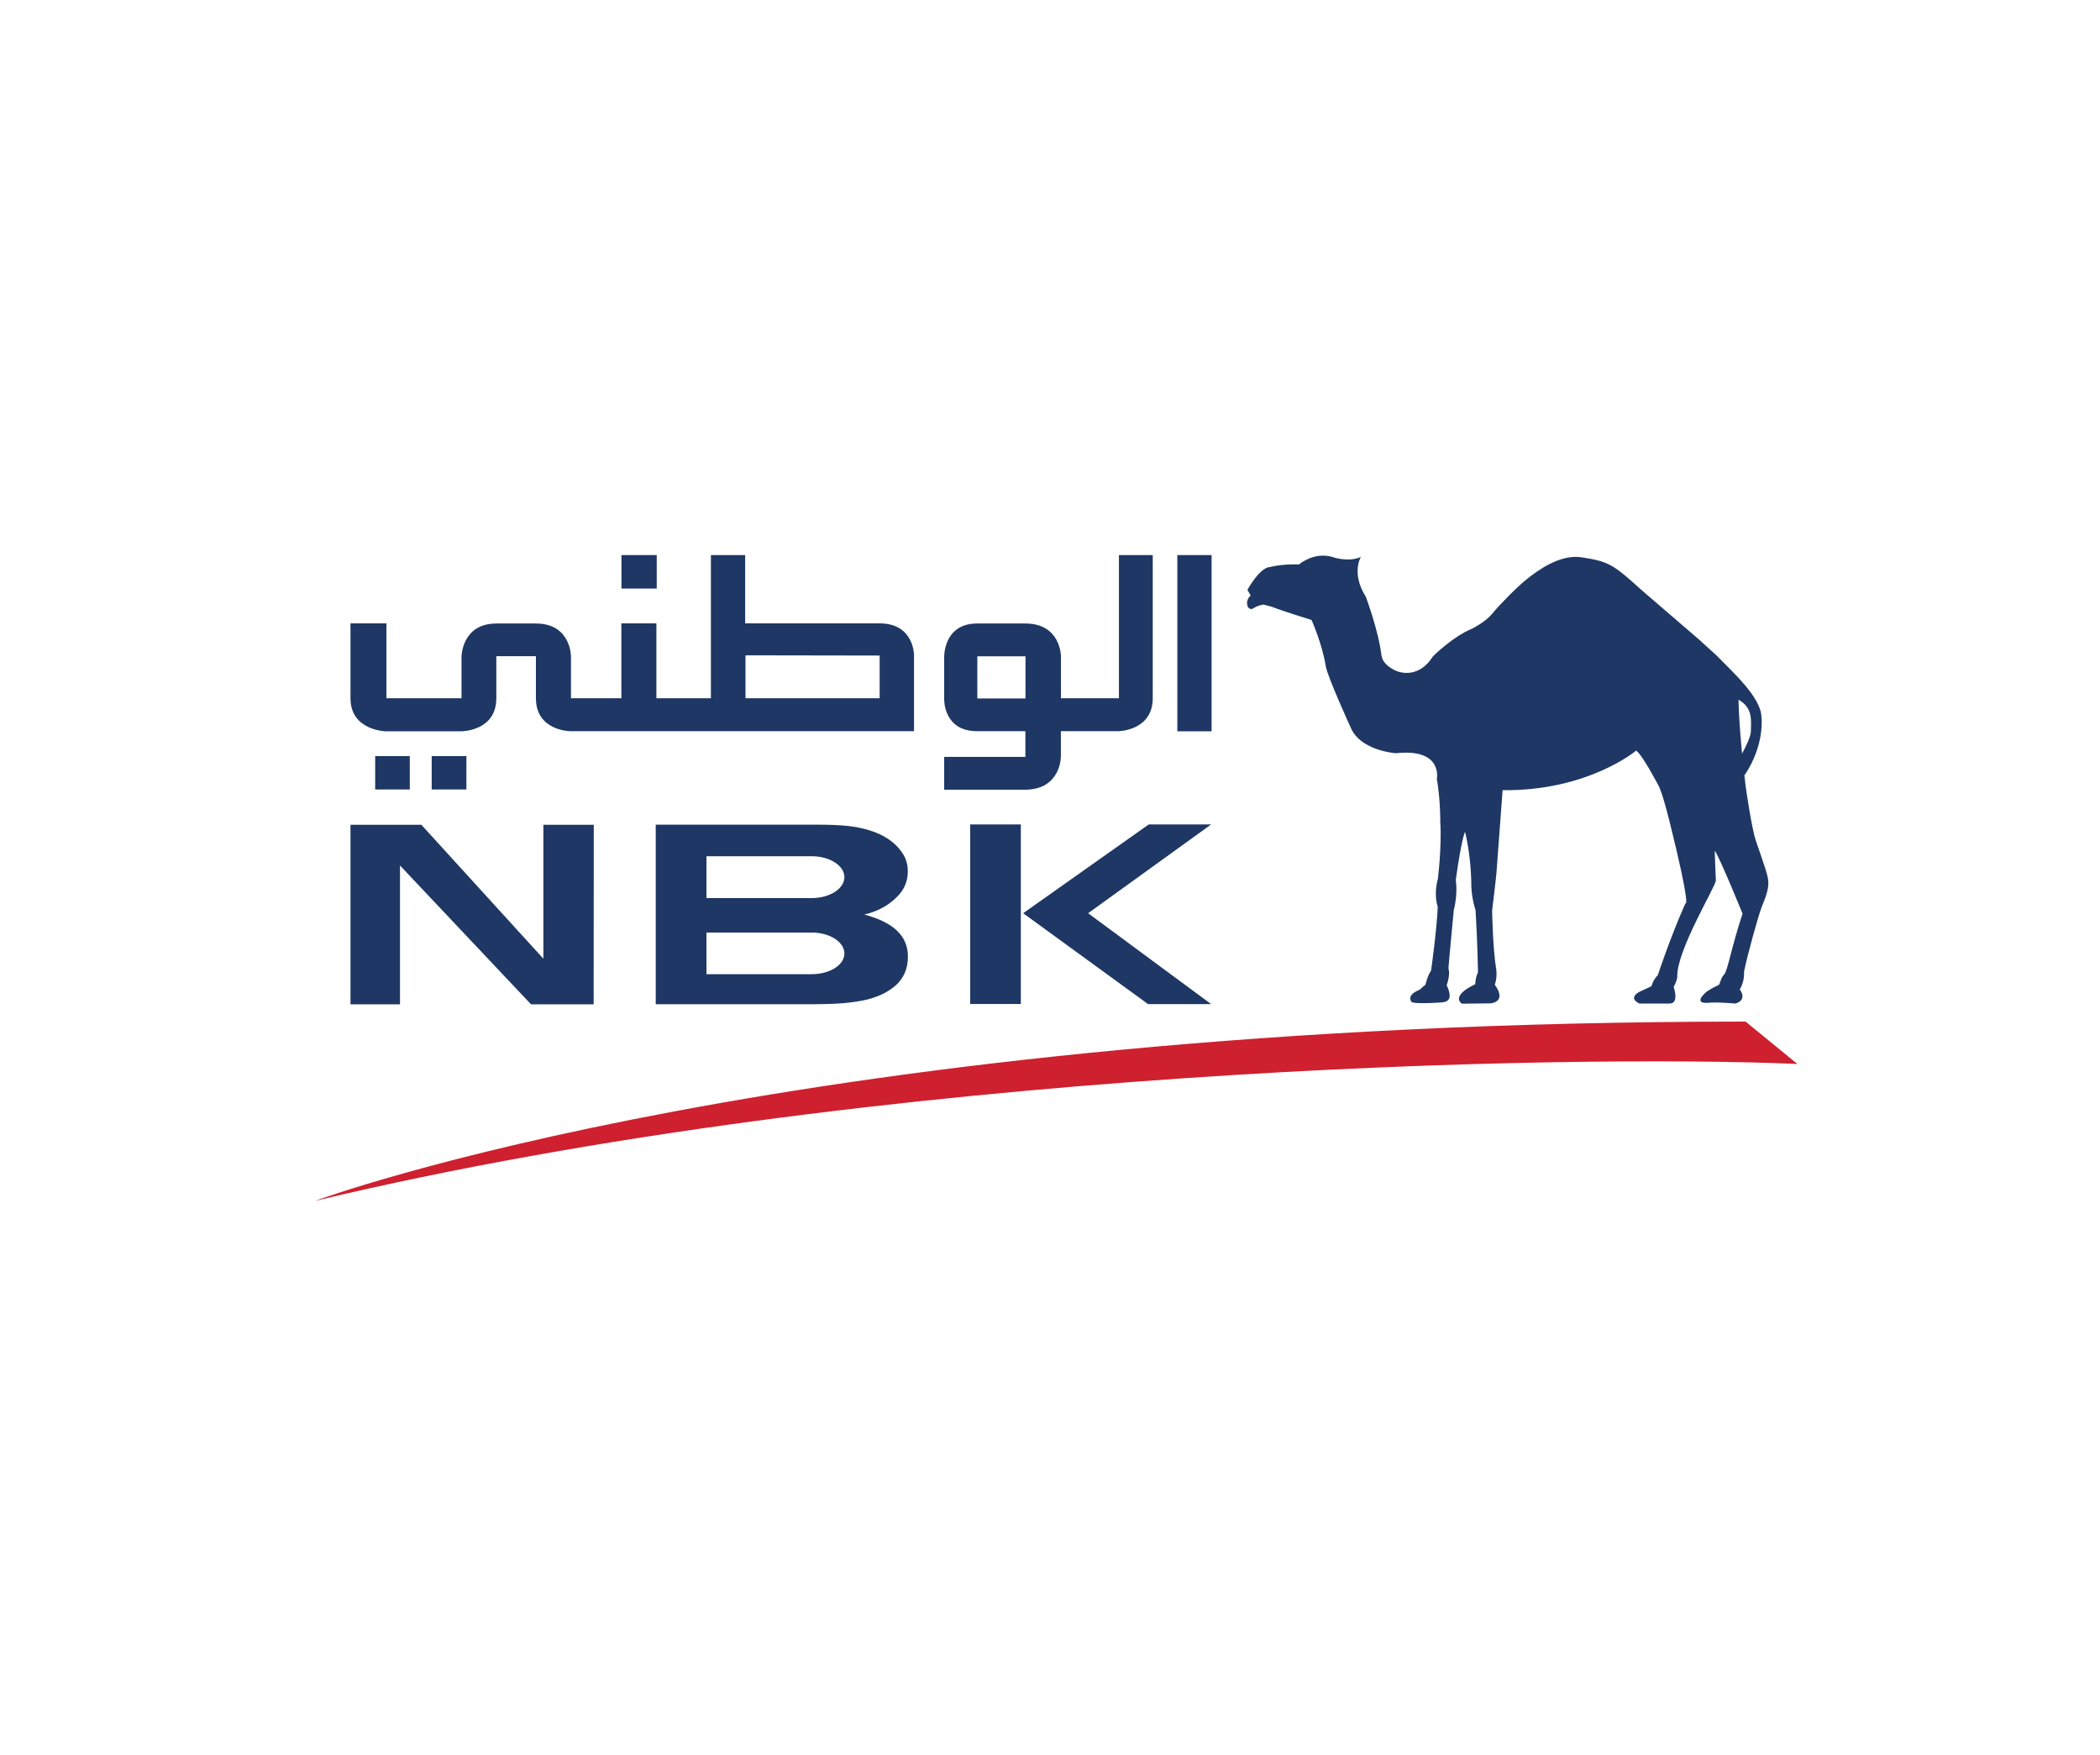 <svg xmlns="http://www.w3.org/2000/svg" width="140" height="117" viewBox="0 0 140 117" fill="none"><path d="M60.935 48.74H38.035C38.035 48.74 35.728 48.74 35.728 46.537V43.741H33.088V46.544C33.088 48.747 30.752 48.747 30.752 48.747H25.724C25.724 48.747 23.366 48.71 23.366 46.544V41.553H25.761V46.544H30.767V43.786C30.767 43.786 30.767 41.561 33.103 41.561H35.721C38.064 41.561 38.064 43.741 38.064 43.741V46.544H41.424V41.553H43.76V46.544H47.394V37H49.678V41.553H58.644C60.935 41.553 60.935 43.66 60.935 43.66V48.74ZM49.7 46.544H58.644V43.697L49.7 43.682V46.544Z" fill="#1E3764"></path><path d="M74.536 48.74C74.536 48.74 76.85 48.732 76.85 46.53V37H74.596V46.544H70.732V43.741C70.732 43.741 70.717 41.561 68.359 41.561H65.148C62.864 41.561 62.945 43.83 62.945 43.83V46.596C62.945 46.596 62.871 48.74 65.148 48.74H68.359V50.453H62.945V52.64H68.329C70.717 52.64 70.725 50.453 70.725 50.453V48.74H74.536ZM65.155 43.749H68.366V46.559H65.155V43.749Z" fill="#1E3764"></path><path d="M80.773 37H78.489V48.747H80.773V37Z" fill="#1E3764"></path><path d="M26.666 57.691V66.946H23.366V54.977H28.09L36.225 63.905V54.977H39.585L39.577 66.946H35.402L26.666 57.691Z" fill="#1E3764"></path><path d="M116.37 68.096L119.826 70.921C105.031 70.269 58.592 71.062 21 80.05C21 80.043 53.178 68.111 116.37 68.096Z" fill="#CE202F"></path><path d="M114.427 43.683C115.502 44.795 117.416 46.486 117.43 47.814C117.43 47.814 117.675 49.616 116.318 51.655L115.406 51.507C115.406 51.507 116.726 49.408 116.726 48.748C116.726 48.081 116.897 47.198 115.903 46.642C115.903 46.642 115.903 48.511 116.377 52.412C116.377 52.412 116.763 55.178 117.06 56.046C117.66 57.811 117.89 58.397 117.89 58.842C117.89 59.279 117.757 59.709 117.438 60.48C117.223 61.037 116.496 63.64 116.266 64.782C116.266 64.782 116.333 65.368 115.984 65.961C115.984 65.961 116.541 66.628 115.695 66.895C115.695 66.895 114.627 66.791 113.967 66.836C113.967 66.836 112.862 66.999 113.633 66.235C113.633 66.235 113.774 66.028 114.568 65.664C114.687 65.605 114.672 65.249 114.954 64.938C115.176 64.7 115.45 63.061 116.17 60.903C116.17 60.903 114.687 57.247 114.316 56.698C114.316 56.698 114.368 58.293 114.39 58.693C114.412 59.02 111.817 63.276 111.817 65.049C111.817 65.049 111.861 65.249 111.579 65.79C111.579 65.79 111.972 66.895 111.305 66.895H109.303C109.303 66.895 108.502 66.576 109.273 66.124L110.096 65.738C110.096 65.738 110.207 65.308 110.519 65.004C110.519 65.004 111.372 62.423 112.365 60.206C112.365 60.206 112.766 60.651 111.327 54.852C111.327 54.852 110.815 52.76 110.548 52.33C110.548 52.33 109.518 50.358 109.08 50.031C109.08 50.031 105.869 52.738 100.173 52.671L99.758 58.256C99.758 58.256 99.602 59.724 99.476 60.688C99.476 60.688 99.513 63.269 99.758 64.671C99.758 64.671 99.817 65.16 99.654 65.649C99.654 65.649 100.5 66.695 99.402 66.88L97.459 66.903C97.459 66.903 96.643 66.421 98.349 65.605C98.349 65.605 98.364 65.13 98.534 64.819C98.534 64.819 98.497 62.698 98.371 60.673C98.371 60.673 98.141 60.028 98.09 59.138C98.09 59.138 98.112 57.203 97.667 55.445C97.667 55.445 97.422 55.957 97.051 58.663C97.051 58.663 97.207 59.546 96.918 60.666C96.918 60.666 96.591 64.099 96.562 64.552C96.562 64.552 96.71 64.945 96.443 65.679C96.443 65.679 96.918 66.547 96.406 66.754C96.287 66.806 96.102 66.821 95.954 66.829C94.033 66.947 94.092 66.769 94.092 66.769C94.092 66.769 93.729 66.347 94.604 65.99C94.708 65.953 94.901 65.709 95.027 65.649C95.027 65.649 95.175 65.012 95.405 64.7C95.405 64.7 95.79 61.986 95.85 60.443C95.85 60.443 95.561 59.679 95.857 58.589C95.857 58.589 96.124 56.468 96.02 54.829C96.02 54.829 96.035 53.302 95.79 51.93C95.79 51.93 96.221 49.861 93.061 50.209C93.061 50.209 90.696 50.053 90.05 48.504C90.05 48.504 88.493 45.107 88.382 44.395C88.13 42.845 87.433 41.325 87.433 41.325C87.433 41.325 85.438 40.709 84.778 40.442L84.236 40.301C84.236 40.301 83.895 40.324 83.539 40.561C83.391 40.665 83.22 40.502 83.22 40.502C83.22 40.502 82.953 40.101 83.376 39.693L83.161 39.315C83.161 39.315 83.999 37.795 84.681 37.795C84.681 37.795 85.401 37.587 86.602 37.624C86.602 37.624 87.559 36.786 88.775 37.112C88.775 37.112 89.843 37.513 90.725 37.127C90.725 37.127 90.058 38.195 91.052 39.775C91.052 39.775 91.897 42.014 92.097 43.683C92.149 44.128 92.542 44.454 92.987 44.677C93.425 44.899 94.641 45.166 95.531 43.75C95.531 43.75 96.836 42.437 98.171 41.889C98.171 41.889 99.054 41.444 99.499 40.887C99.944 40.339 101.16 39.093 101.827 38.574C102.509 38.032 104 36.927 105.439 37.15C107.233 37.424 107.523 37.595 109.451 39.345C109.451 39.345 111.883 41.436 113.381 42.727C113.352 42.719 114.242 43.505 114.427 43.683Z" fill="#1E3764"></path><path d="M68.055 66.924H64.68V54.955H68.055V66.924ZM68.21 60.873L76.583 54.955H80.743L72.541 60.873L80.743 66.932H76.538L68.21 60.873Z" fill="#1E3764"></path><path d="M31.094 50.4H28.78V52.625H31.094V50.4Z" fill="#1E3764"></path><path d="M27.319 50.4H25.012V52.625H27.319V50.4Z" fill="#1E3764"></path><path d="M43.782 37H41.431V39.232H43.782V37Z" fill="#1E3764"></path><path d="M57.62 60.961C58.473 60.761 59.178 60.39 59.741 59.841C60.305 59.315 60.52 58.706 60.52 58.091C60.52 57.609 60.401 57.164 60.06 56.719C59.578 56.074 58.851 55.606 57.887 55.325C57.064 55.08 56.182 54.969 54.394 54.969H43.715V66.938H54.135C55.84 66.938 56.678 66.849 57.546 66.686C58.407 66.508 59.111 66.189 59.645 65.744C60.268 65.218 60.528 64.543 60.528 63.764C60.528 62.414 59.608 61.495 57.62 60.961ZM54.12 64.936H47.097V62.162H54.12C55.321 62.162 56.293 62.793 56.293 63.556C56.293 64.32 55.329 64.936 54.12 64.936ZM54.12 57.075C55.321 57.075 56.293 57.705 56.293 58.469C56.293 59.233 55.321 59.863 54.12 59.863H47.097V57.075" fill="#1E3764"></path></svg>